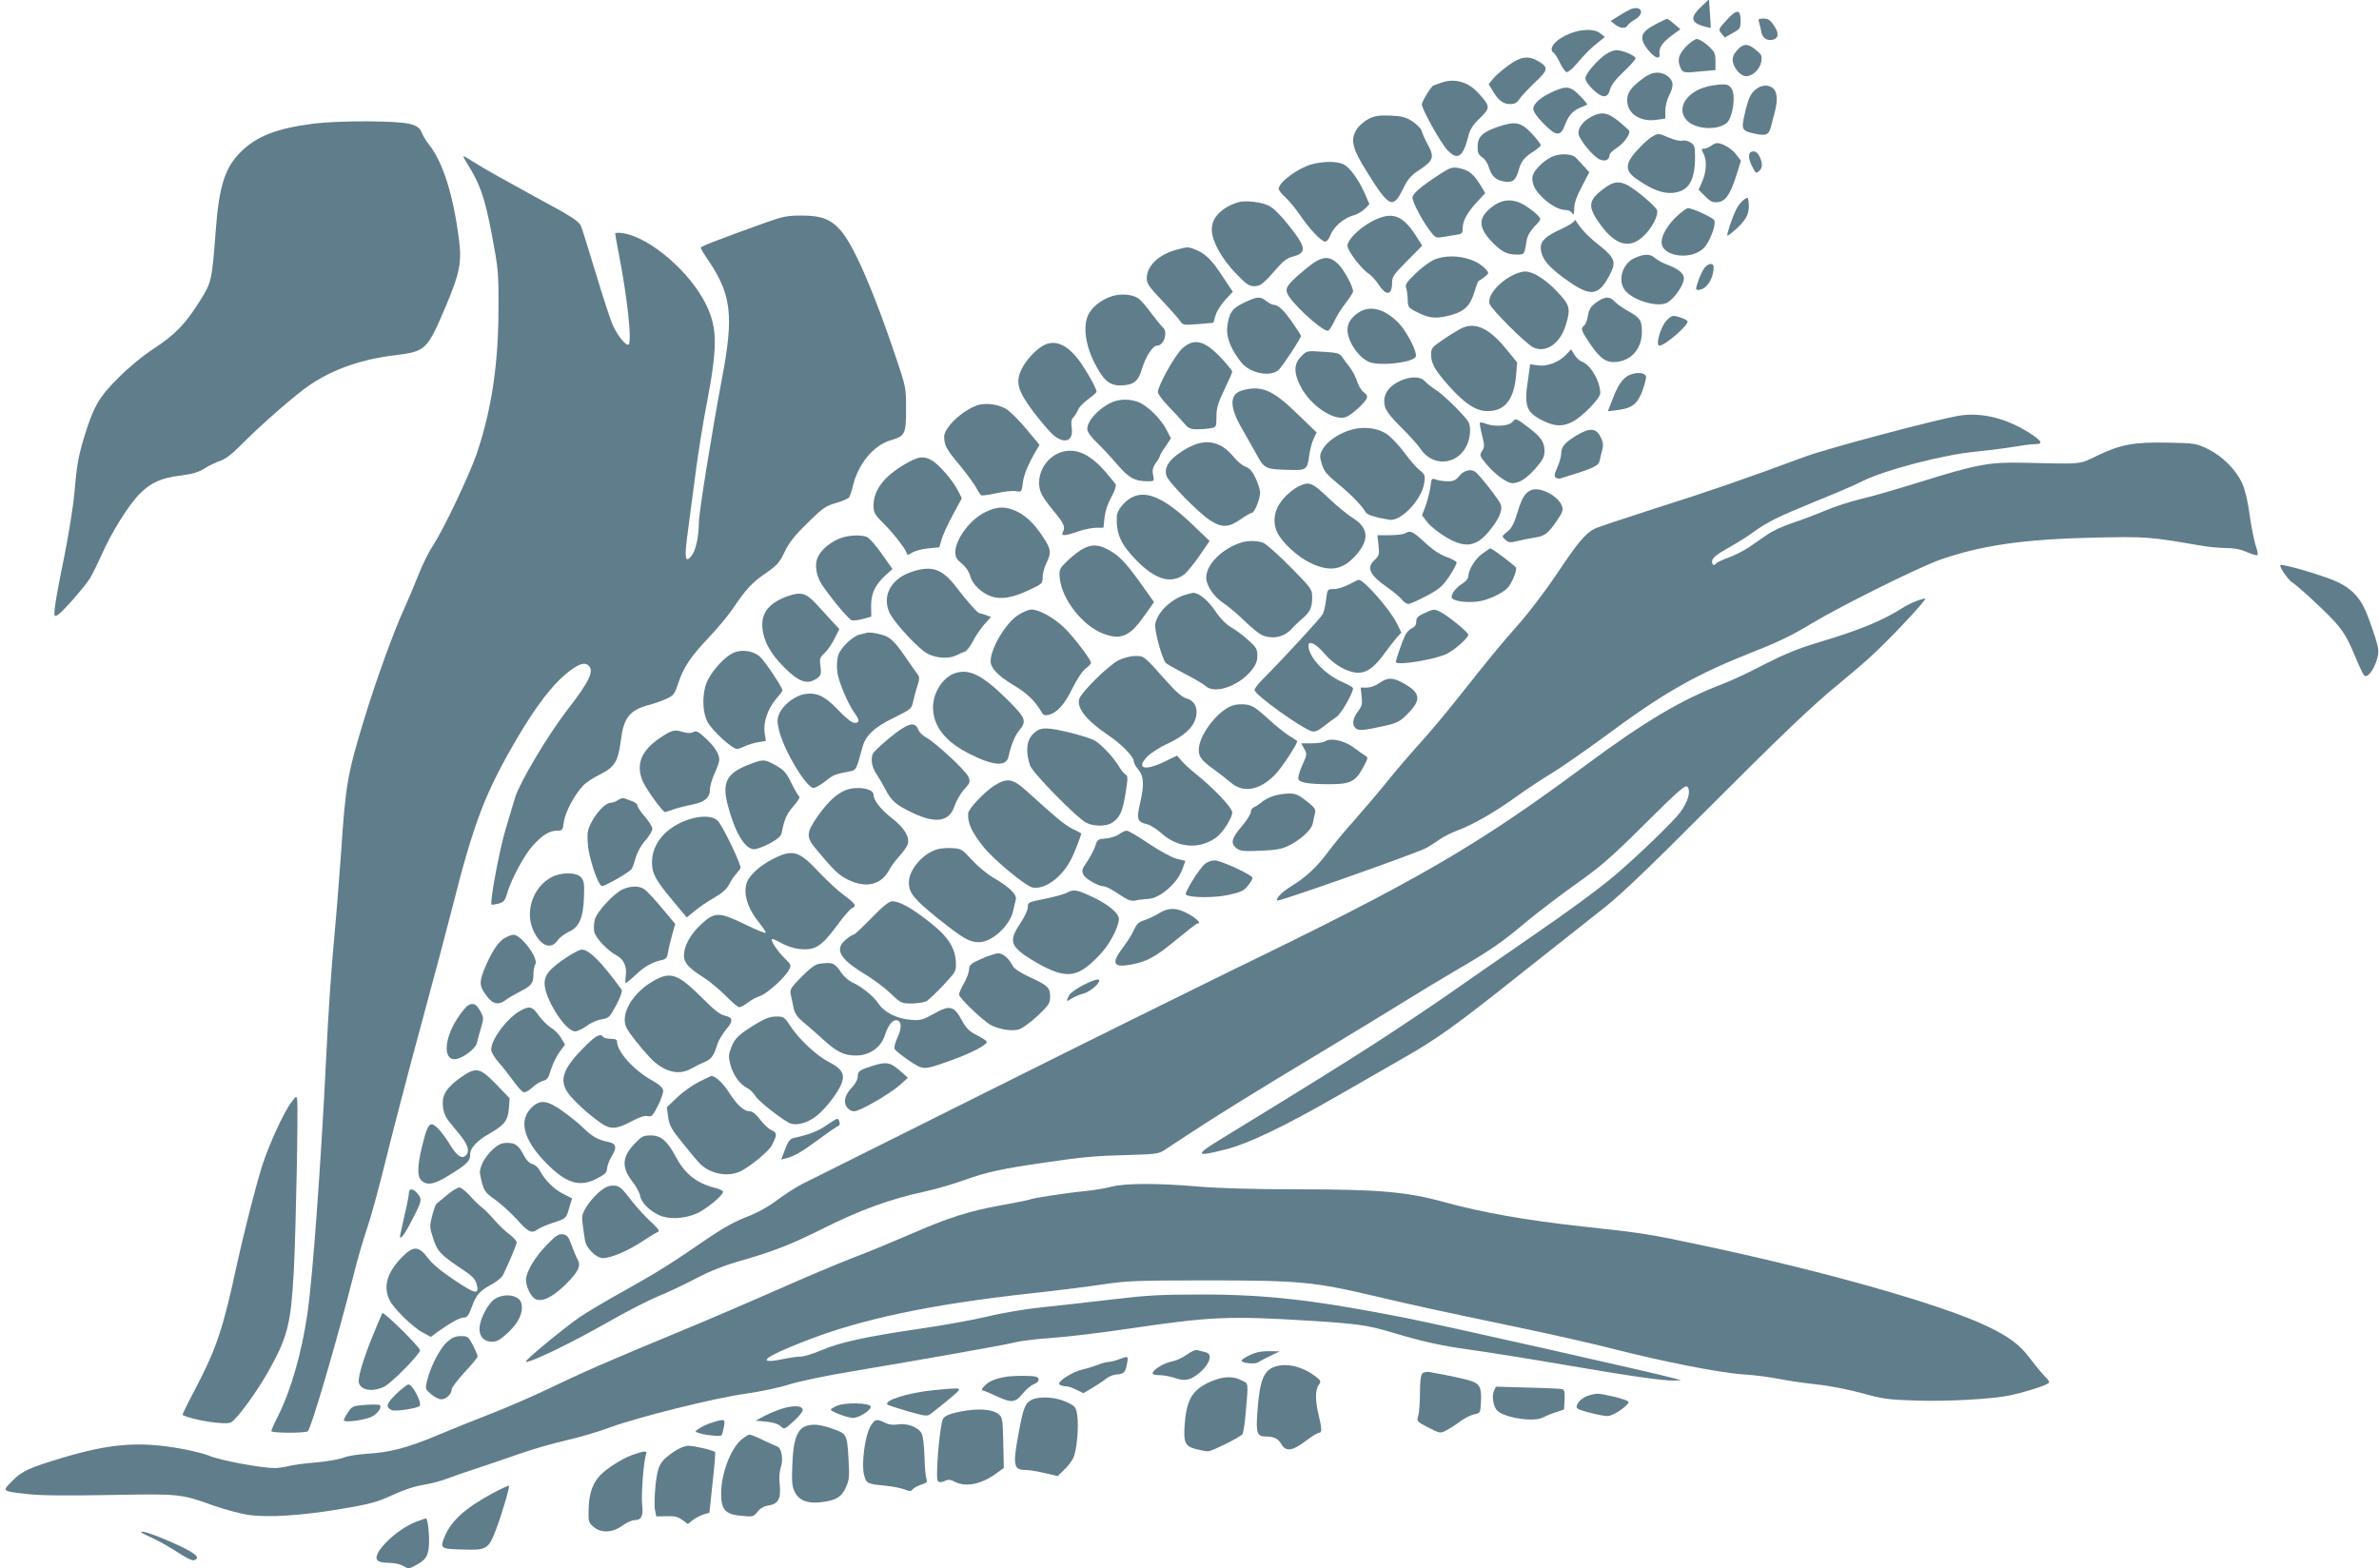 <?xml version="1.0" standalone="no"?>
<!DOCTYPE svg PUBLIC "-//W3C//DTD SVG 20010904//EN"
 "http://www.w3.org/TR/2001/REC-SVG-20010904/DTD/svg10.dtd">
<svg version="1.0" xmlns="http://www.w3.org/2000/svg"
 width="1280pt" height="844pt" viewBox="0 0 1280 844"
 preserveAspectRatio="xMidYMid meet">
<g transform="translate(0,844) scale(0.1,-0.1)"
fill="#607d8b" stroke="none">
<path d="M9152 8403 c-57 -54 -55 -82 6 -102 24 -7 44 -12 46 -10 1 2 -1 38
-4 79 l-5 74 -43 -41z"/>
<path d="M8773 8390 c-12 -5 -41 -21 -64 -36 l-43 -27 23 -18 c27 -22 57 -25
68 -6 4 8 23 22 41 33 54 31 33 78 -25 54z"/>
<path d="M9289 8331 c-44 -48 -44 -50 -27 -71 l18 -22 42 24 c41 22 43 26 43
68 0 62 -21 62 -76 1z"/>
<path d="M8907 8309 c-83 -43 -91 -75 -35 -143 31 -38 61 -48 57 -18 -5 33 13
61 62 98 l50 37 -33 28 c-18 15 -35 28 -38 28 -3 0 -31 -13 -63 -30z"/>
<path d="M9465 8318 c4 -13 9 -35 12 -51 6 -32 31 -48 61 -41 32 9 35 34 7 76
-20 30 -31 38 -56 38 -28 0 -31 -2 -24 -22z"/>
<path d="M8445 8259 c-78 -32 -119 -83 -84 -104 5 -4 20 -27 32 -53 12 -25 28
-47 35 -50 7 -2 30 15 50 39 53 62 82 91 122 122 l35 28 -24 19 c-31 26 -100
25 -166 -1z"/>
<path d="M9075 8193 c-42 -44 -52 -73 -35 -113 14 -33 16 -34 123 -23 l67 6 0
47 c0 43 -4 51 -40 84 -22 20 -49 36 -60 36 -10 0 -35 -17 -55 -37z"/>
<path d="M9345 8168 c-21 -25 -25 -38 -21 -62 8 -38 43 -76 71 -76 35 0 73 37
81 76 6 32 3 39 -27 64 -44 38 -71 37 -104 -2z"/>
<path d="M8645 8151 c-45 -27 -115 -108 -115 -132 0 -13 18 -39 41 -61 51 -48
79 -48 92 1 5 22 30 55 73 95 35 33 64 66 64 72 0 14 -70 44 -103 44 -12 0
-35 -8 -52 -19z"/>
<path d="M8113 8086 c-33 -24 -69 -56 -81 -71 l-22 -28 21 -36 c31 -51 56 -71
94 -71 25 0 37 7 50 27 10 15 48 55 83 89 72 67 75 81 20 114 -54 33 -97 26
-165 -24z"/>
<path d="M8844 8021 c-67 -49 -89 -78 -89 -121 0 -71 69 -117 156 -105 l49 7
0 42 c0 23 9 59 20 81 27 53 25 79 -6 104 -37 29 -83 27 -130 -8z"/>
<path d="M7755 7995 c-22 -8 -41 -15 -42 -15 -10 0 -63 -87 -63 -101 0 -26 99
-204 136 -245 56 -60 86 -41 115 76 8 33 24 58 61 94 57 55 57 63 -3 130 -56
65 -132 87 -204 61z"/>
<path d="M9213 7980 c-131 -20 -203 -121 -135 -190 47 -46 161 -53 212 -12 31
25 50 143 29 180 -16 30 -31 33 -106 22z"/>
<path d="M9448 7960 c-30 -23 -42 -51 -62 -139 -18 -77 -13 -86 54 -100 64
-14 78 -7 90 43 6 22 15 57 20 77 15 56 12 104 -8 122 -25 23 -64 21 -94 -3z"/>
<path d="M8360 7949 c-68 -30 -110 -66 -110 -94 0 -16 19 -44 55 -80 67 -69
92 -71 115 -8 19 51 42 77 83 94 18 7 34 14 36 16 3 2 -15 24 -39 48 -50 51
-70 54 -140 24z"/>
<path d="M8559 7810 c-44 -23 -73 -64 -65 -94 8 -33 76 -115 109 -132 30 -16
57 -6 57 22 0 8 18 25 40 39 41 26 78 81 63 95 -103 96 -135 107 -204 70z"/>
<path d="M7363 7800 c-23 -12 -52 -37 -64 -57 -35 -56 -24 -102 60 -235 115
-184 136 -194 189 -86 27 55 43 74 88 103 77 51 83 69 46 137 -16 30 -31 64
-34 76 -3 11 -25 33 -49 49 -36 23 -55 28 -118 31 -62 2 -84 -1 -118 -18z"/>
<path d="M1690 7775 c-199 -25 -308 -67 -394 -152 -86 -85 -118 -184 -136
-433 -20 -263 -22 -270 -85 -370 -79 -125 -130 -178 -246 -255 -60 -39 -139
-104 -193 -159 -102 -101 -133 -155 -180 -308 -35 -114 -43 -160 -56 -313 -6
-71 -31 -223 -54 -339 -24 -116 -47 -237 -50 -269 -6 -55 -5 -57 13 -47 24 12
143 148 175 198 12 20 41 78 63 127 52 119 146 269 205 328 61 61 115 85 220
98 62 8 95 17 128 38 25 16 63 34 85 41 26 9 62 35 105 79 109 111 306 283
382 333 127 84 275 135 457 157 162 20 170 28 270 264 74 175 86 234 71 354
-30 240 -86 419 -161 514 -16 20 -33 48 -39 63 -19 50 -63 60 -280 63 -117 1
-237 -4 -300 -12z"/>
<path d="M8055 7756 c-80 -28 -105 -53 -105 -107 0 -30 5 -42 25 -55 14 -9 30
-34 36 -55 15 -48 36 -68 83 -76 45 -7 62 7 77 61 13 48 30 70 82 102 20 14
37 28 37 33 0 5 -21 33 -47 61 -60 64 -91 70 -188 36z"/>
<path d="M8885 7702 c-17 -11 -52 -43 -78 -72 -63 -70 -65 -107 -6 -150 81
-58 144 -83 199 -78 86 9 120 64 120 196 0 52 -3 62 -24 75 -13 9 -33 13 -45
10 -12 -3 -43 4 -70 16 -60 25 -59 25 -96 3z"/>
<path d="M9206 7655 c-11 -8 -28 -15 -37 -15 -16 0 -16 -2 -2 -30 18 -37 14
-99 -11 -153 l-17 -38 35 -35 c28 -28 42 -35 67 -32 42 4 67 38 100 140 l26
83 -26 34 c-24 32 -74 61 -103 61 -7 0 -22 -7 -32 -15z"/>
<path d="M9423 7623 c-18 -6 -16 -38 3 -76 22 -42 21 -42 39 -27 18 15 19 40
4 74 -13 27 -27 36 -46 29z"/>
<path d="M8345 7594 c-41 -21 -85 -64 -96 -93 -14 -35 5 -81 49 -123 44 -42
91 -68 126 -68 14 0 30 -8 35 -17 8 -14 10 -9 11 24 0 29 12 65 41 119 l40 77
-28 31 c-15 17 -36 39 -46 49 -24 22 -91 22 -132 1z"/>
<path d="M2515 7558 c70 -113 93 -181 131 -379 35 -185 37 -204 36 -399 0
-301 -38 -550 -118 -784 -41 -118 -177 -404 -235 -493 -23 -34 -58 -106 -79
-160 -21 -54 -54 -132 -73 -173 -58 -127 -152 -385 -216 -595 -92 -300 -102
-360 -126 -725 -9 -124 -24 -319 -35 -435 -18 -197 -32 -397 -45 -665 -28
-572 -73 -1189 -101 -1380 -31 -210 -88 -410 -158 -550 -20 -39 -36 -75 -36
-81 0 -11 179 -12 196 -1 17 10 161 502 248 847 19 77 51 187 71 245 20 58 65
222 100 365 35 143 122 477 194 742 72 264 144 537 161 605 121 480 181 635
361 940 94 158 178 268 251 329 65 54 100 68 123 49 34 -28 8 -85 -111 -238
-105 -136 -257 -391 -282 -472 -6 -19 -29 -96 -51 -170 -34 -113 -87 -397 -76
-408 1 -2 18 1 36 5 29 8 36 16 47 54 22 76 92 207 139 259 52 57 89 80 131
80 28 0 30 3 36 48 7 51 57 146 104 195 15 16 56 43 91 60 78 39 97 70 111
180 15 124 47 165 149 193 31 8 75 23 97 34 38 17 44 25 63 83 29 87 66 142
165 247 46 48 103 117 127 152 71 106 107 145 180 194 60 42 73 56 100 113 24
50 53 88 124 157 82 81 99 92 152 107 34 10 65 23 71 30 5 6 15 35 21 62 28
119 112 220 204 246 76 22 82 33 82 167 0 116 0 118 -59 292 -116 344 -221
586 -291 668 -54 62 -104 82 -211 82 -76 0 -103 -5 -184 -34 -265 -95 -360
-132 -360 -139 0 -4 18 -35 41 -68 124 -183 138 -297 74 -633 -56 -298 -125
-728 -125 -780 0 -73 -17 -151 -40 -178 -34 -42 -39 -11 -19 132 10 74 29 221
43 326 14 105 39 262 56 348 61 317 61 417 1 543 -85 177 -301 364 -448 388
-24 4 -43 3 -43 -2 0 -4 9 -55 20 -112 46 -234 71 -473 52 -485 -14 -9 -61 49
-87 109 -12 28 -52 151 -89 273 -37 123 -73 238 -80 255 -12 28 -48 51 -260
165 -135 74 -273 151 -306 173 -33 21 -63 39 -66 39 -3 0 6 -19 21 -42z"/>
<path d="M7058 7556 c-74 -20 -178 -97 -178 -132 0 -8 16 -28 36 -46 20 -18
54 -60 77 -93 50 -75 116 -145 137 -145 9 0 21 15 28 34 16 44 71 92 121 106
21 5 50 22 64 36 l25 25 -24 56 c-35 78 -80 140 -114 158 -35 18 -107 18 -172
1z"/>
<path d="M7740 7498 c-98 -64 -140 -101 -140 -121 0 -24 45 -112 88 -171 35
-47 36 -48 76 -41 23 4 56 9 74 12 28 4 32 9 32 35 0 40 24 84 77 141 l44 48
-22 37 c-35 58 -60 81 -98 92 -55 15 -62 13 -131 -32z"/>
<path d="M8625 7422 c-82 -62 -84 -96 -11 -195 78 -106 153 -127 225 -61 46
40 85 115 77 142 -7 21 -109 108 -158 135 -49 25 -78 21 -133 -21z"/>
<path d="M9382 7365 c-12 -9 -29 -30 -38 -47 -22 -42 -55 -140 -50 -146 3 -2
27 17 55 43 51 48 66 83 59 139 -3 26 -4 26 -26 11z"/>
<path d="M6660 7351 c-89 -29 -140 -82 -140 -145 0 -63 51 -155 129 -237 56
-58 71 -69 100 -69 34 0 48 12 131 107 24 28 48 45 78 53 75 20 70 50 -27 171
-42 53 -83 93 -106 103 -42 20 -129 29 -165 17z"/>
<path d="M8028 7327 c-74 -57 -76 -107 -6 -183 52 -56 85 -74 137 -74 44 0 42
-3 56 80 3 21 20 49 42 72 36 37 36 38 18 58 -10 11 -39 34 -63 50 -65 43
-125 42 -184 -3z"/>
<path d="M9024 7278 c-50 -46 -84 -103 -84 -141 0 -78 159 -100 227 -32 31 31
67 124 57 149 -5 14 -118 66 -142 66 -7 0 -33 -19 -58 -42z"/>
<path d="M7390 7253 c-71 -35 -140 -102 -140 -135 0 -28 74 -125 116 -152 13
-9 36 -34 50 -55 43 -66 74 -62 74 9 0 30 11 46 81 116 l81 82 -34 54 c-72
111 -127 131 -228 81z"/>
<path d="M8471 7252 c-1 -7 -31 -26 -68 -43 -84 -38 -113 -64 -113 -101 0 -59
44 -111 164 -192 110 -74 152 -64 210 51 32 63 23 86 -52 147 -65 51 -102 89
-129 132 -7 11 -12 14 -12 6z"/>
<path d="M6330 7096 c-97 -26 -160 -87 -160 -154 0 -28 13 -47 83 -120 45 -48
89 -97 97 -110 14 -21 19 -22 96 -16 l82 7 12 39 c6 22 30 60 52 84 l41 44
-52 78 c-60 92 -93 125 -143 146 -43 19 -48 19 -108 2z"/>
<path d="M8794 7051 c-59 -27 -88 -105 -59 -161 32 -62 187 -111 240 -76 38
25 85 95 85 127 0 29 -30 53 -100 79 -19 7 -44 22 -56 32 -26 23 -58 23 -110
-1z"/>
<path d="M7713 7041 c-23 -11 -68 -44 -99 -75 -44 -42 -55 -59 -49 -73 4 -10
8 -38 9 -63 1 -44 2 -46 55 -72 63 -32 101 -35 183 -12 70 20 100 51 123 129
8 30 19 55 23 55 4 1 18 10 31 21 23 19 23 20 5 40 -59 66 -194 89 -281 50z"/>
<path d="M7029 6996 c-95 -79 -113 -101 -105 -129 11 -46 184 -207 221 -207 6
0 20 22 33 49 12 28 40 72 62 100 22 28 40 56 40 63 0 27 -48 115 -79 146 -51
50 -91 45 -172 -22z"/>
<path d="M9172 7000 c-9 -11 -25 -43 -34 -70 -16 -47 -16 -50 0 -50 42 0 82
59 82 123 0 23 -26 22 -48 -3z"/>
<path d="M8152 6965 c-82 -36 -150 -114 -138 -159 7 -28 196 -216 235 -235 68
-33 146 20 176 121 27 90 22 106 -49 181 -62 65 -129 107 -171 106 -11 0 -35
-6 -53 -14z"/>
<path d="M5982 6846 c-59 -19 -111 -62 -129 -105 -25 -59 -13 -154 31 -244 51
-103 84 -132 146 -131 69 1 95 22 115 91 18 62 57 123 80 123 38 0 61 74 31
99 -8 7 -36 41 -62 76 -26 36 -57 71 -70 80 -34 22 -93 26 -142 11z"/>
<path d="M6695 6812 c-67 -32 -83 -55 -92 -134 -6 -54 22 -123 77 -190 48 -58
159 -79 201 -37 22 22 119 169 119 181 0 4 -21 36 -46 72 -46 67 -77 96 -102
96 -8 0 -25 9 -39 20 -34 26 -47 25 -118 -8z"/>
<path d="M8588 6812 c-29 -21 -38 -36 -44 -69 -3 -23 -12 -48 -20 -54 -21 -17
-18 -26 33 -102 55 -80 89 -102 146 -94 80 11 132 76 131 164 -1 62 -9 72 -77
111 -29 16 -61 39 -71 51 -25 28 -53 26 -98 -7z"/>
<path d="M7314 6761 c-41 -25 -64 -59 -64 -94 0 -61 52 -142 112 -173 52 -27
250 -5 256 29 6 28 -52 138 -94 180 -73 74 -149 95 -210 58z"/>
<path d="M8966 6715 c-32 -35 -60 -135 -38 -135 29 0 152 105 152 130 0 9 -54
30 -77 30 -8 0 -24 -11 -37 -25z"/>
<path d="M7855 6669 c-22 -12 -66 -39 -97 -61 -53 -36 -58 -42 -58 -76 0 -50
22 -87 103 -177 81 -89 140 -127 199 -127 93 -2 144 61 155 191 l6 70 -55 68
c-98 121 -175 155 -253 112z"/>
<path d="M5624 6586 c-42 -18 -99 -77 -125 -128 -37 -72 -25 -119 59 -231 39
-52 88 -109 107 -126 62 -54 113 -35 101 38 -4 28 -2 44 9 55 8 8 19 26 25 40
5 14 30 40 55 58 25 18 45 36 45 40 0 15 -41 91 -81 150 -66 96 -132 131 -195
104z"/>
<path d="M6361 6565 c-39 -36 -131 -200 -131 -235 0 -10 26 -45 58 -78 31 -32
69 -73 83 -90 23 -27 33 -32 72 -32 24 0 58 3 73 6 28 5 29 8 29 63 0 46 8 73
43 145 23 48 42 92 42 96 0 5 -26 37 -57 71 -91 97 -147 112 -212 54z"/>
<path d="M8425 6530 c-38 -40 -104 -64 -153 -56 l-39 6 -11 -78 c-23 -148 -11
-181 80 -226 62 -31 105 -33 158 -6 53 27 150 126 150 154 0 65 -54 156 -101
171 -11 4 -28 20 -38 36 l-18 29 -28 -30z"/>
<path d="M7001 6522 c-40 -39 -41 -87 -4 -160 51 -102 177 -188 243 -167 26 8
97 70 111 97 8 15 5 23 -14 38 -13 10 -29 36 -35 58 -7 22 -24 55 -39 75 -16
20 -35 46 -43 58 -13 18 -29 22 -102 26 -86 6 -87 6 -117 -25z"/>
<path d="M8784 6428 c-44 -11 -74 -48 -105 -129 l-28 -72 50 6 c81 10 110 33
137 107 12 35 21 69 18 75 -6 17 -36 23 -72 13z"/>
<path d="M7535 6391 c-70 -32 -99 -81 -83 -141 7 -23 35 -59 87 -110 42 -41
88 -92 102 -113 64 -99 195 -93 249 12 21 42 26 101 11 130 -17 31 -135 148
-176 173 -22 14 -49 35 -59 47 -24 26 -76 27 -131 2z"/>
<path d="M6683 6339 c-70 -20 -69 -90 3 -212 26 -45 58 -102 72 -127 42 -80
50 -85 161 -88 113 -4 114 -4 126 83 4 28 14 65 23 84 l16 34 -106 102 c-131
128 -193 153 -295 124z"/>
<path d="M5982 6275 c-68 -30 -132 -99 -132 -143 0 -15 17 -40 48 -70 27 -26
77 -79 111 -119 64 -75 96 -93 169 -93 32 0 33 1 26 35 -5 26 -1 41 15 64 12
16 21 32 21 36 0 4 13 27 30 51 l30 45 -24 47 c-30 58 -99 126 -148 147 -46
19 -103 19 -146 0z"/>
<path d="M5255 6258 c-82 -30 -175 -120 -175 -168 0 -46 13 -70 85 -155 36
-44 75 -97 86 -117 10 -20 23 -39 28 -43 6 -3 42 2 82 11 39 9 86 14 104 11
32 -5 32 -5 38 44 6 45 27 97 72 175 l18 30 -68 82 c-37 45 -85 93 -105 107
-43 30 -119 40 -165 23z"/>
<path d="M10540 6203 c-129 -22 -700 -174 -824 -219 -349 -129 -527 -190 -811
-280 -165 -53 -312 -102 -327 -110 -48 -25 -91 -76 -200 -240 -58 -87 -152
-211 -208 -274 -100 -113 -145 -168 -345 -420 -55 -69 -140 -170 -190 -225
-50 -55 -129 -147 -175 -205 -47 -58 -125 -149 -173 -204 -49 -54 -112 -130
-141 -170 -61 -82 -120 -137 -197 -184 -51 -31 -87 -68 -76 -78 7 -7 742 252
799 282 17 9 49 29 71 45 21 15 65 38 96 49 86 32 206 101 318 182 55 40 143
98 195 129 51 32 173 116 271 188 337 250 497 340 831 472 109 42 201 87 290
142 161 97 580 305 697 346 223 77 446 109 824 118 280 6 299 5 570 -42 44 -8
108 -14 141 -14 42 0 78 -6 113 -22 28 -12 54 -19 57 -16 4 3 -1 27 -10 53 -8
26 -23 99 -32 163 -9 71 -25 136 -39 168 -34 75 -106 147 -184 186 -64 31 -69
32 -216 35 -183 4 -257 -10 -381 -70 -99 -48 -73 -46 -404 -38 -176 4 -250
-10 -550 -104 -113 -35 -253 -76 -313 -90 -59 -14 -149 -43 -200 -65 -50 -21
-129 -51 -175 -66 -46 -15 -105 -42 -132 -61 -28 -19 -73 -50 -100 -69 -28
-19 -78 -44 -111 -56 -33 -12 -62 -26 -65 -30 -10 -18 -25 -8 -22 13 2 16 25
35 84 68 45 25 103 61 130 81 84 61 133 85 335 168 109 44 224 93 256 110 123
62 441 145 617 161 61 6 149 17 196 25 47 8 100 15 118 15 43 0 40 13 -10 48
-129 88 -273 126 -398 105z"/>
<path d="M8137 6169 c-19 -22 -96 -27 -143 -9 -15 6 -29 8 -31 6 -3 -3 2 -33
11 -67 14 -56 14 -65 0 -86 -14 -22 -13 -26 18 -64 44 -56 115 -109 145 -109
38 0 77 25 127 82 37 43 46 60 46 91 0 48 -19 76 -83 124 -72 55 -72 54 -90
32z"/>
<path d="M7253 6122 c-64 -23 -118 -63 -139 -104 -14 -26 -14 -36 -2 -75 11
-38 26 -56 83 -103 71 -58 134 -122 152 -155 9 -16 46 -28 129 -42 62 -10 174
109 187 198 6 41 4 46 -25 69 -17 13 -55 57 -84 97 -30 40 -73 85 -95 99 -56
35 -135 41 -206 16z"/>
<path d="M8481 6096 c-63 -39 -81 -60 -81 -97 0 -14 -9 -48 -21 -74 -16 -37
-18 -49 -8 -55 7 -5 17 -7 23 -5 169 51 206 67 212 93 3 15 10 43 15 62 7 27
4 42 -10 70 -24 48 -59 49 -130 6z"/>
<path d="M6391 6030 c-91 -50 -129 -98 -116 -148 8 -33 173 -202 236 -242 62
-41 101 -39 163 5 27 19 55 35 61 35 15 0 45 75 45 110 0 14 -11 48 -24 76
-17 37 -32 54 -53 62 -17 5 -47 30 -67 55 -69 84 -150 99 -245 47z"/>
<path d="M5721 6010 c-101 -24 -160 -145 -115 -233 10 -18 36 -54 59 -82 58
-69 68 -90 55 -115 -14 -26 6 -26 80 0 30 11 73 19 96 20 l41 0 6 56 c4 35 17
75 37 110 17 30 27 60 23 67 -4 7 -30 38 -57 70 -79 90 -151 125 -225 107z"/>
<path d="M4870 5943 c-115 -68 -170 -140 -170 -224 0 -38 6 -48 56 -98 57 -57
124 -145 124 -163 0 -6 12 -2 27 8 15 9 54 20 87 23 l60 6 12 42 c7 24 34 83
61 133 l48 89 -24 47 c-31 57 -104 140 -142 159 -43 23 -69 18 -139 -22z"/>
<path d="M7852 5879 c-19 -23 -31 -29 -62 -29 -21 0 -50 4 -63 9 -24 9 -25 8
-31 -41 -4 -28 -16 -73 -26 -101 l-19 -50 30 -39 c17 -21 61 -56 98 -78 106
-63 167 -53 239 39 47 59 66 103 58 133 -5 22 -117 165 -140 180 -24 16 -61 6
-84 -23z"/>
<path d="M7000 5829 c-41 -17 -89 -59 -117 -102 -31 -50 -34 -106 -9 -156 29
-55 111 -130 178 -161 105 -50 174 -37 245 44 73 83 66 148 -22 201 -27 17
-86 65 -130 108 -82 77 -98 85 -145 66z"/>
<path d="M8240 5803 c-34 -13 -51 -40 -75 -119 -19 -63 -32 -88 -56 -106 -30
-24 -30 -24 -10 -42 18 -16 26 -17 63 -8 24 6 63 14 88 18 60 8 78 21 124 88
33 48 38 61 30 83 -19 53 -116 105 -164 86z"/>
<path d="M6095 5766 c-41 -18 -85 -71 -86 -104 -4 -97 21 -152 110 -242 100
-101 185 -124 255 -69 14 11 50 56 80 99 l54 79 -97 93 c-142 135 -239 180
-316 144z"/>
<path d="M5305 5686 c-83 -38 -165 -147 -165 -218 0 -26 8 -39 35 -61 21 -17
38 -42 45 -66 12 -46 62 -93 115 -111 52 -17 112 -7 200 34 73 34 75 36 75 71
0 20 9 53 20 75 26 52 25 72 -7 123 -49 79 -95 126 -146 152 -63 31 -107 32
-172 1z"/>
<path d="M7560 5570 c-8 -5 -45 -10 -82 -10 l-67 0 6 -54 c5 -50 3 -57 -21
-79 -46 -43 -28 -81 74 -152 30 -21 63 -49 73 -62 10 -13 26 -23 35 -23 9 0
53 20 97 43 69 37 86 51 123 106 23 35 41 69 39 75 -2 6 -28 20 -57 30 -35 13
-75 40 -115 78 -63 59 -78 65 -105 48z"/>
<path d="M4545 5551 c-71 -18 -138 -74 -151 -127 -10 -39 3 -93 30 -133 61
-88 144 -186 160 -189 10 -2 38 1 61 8 l43 12 -1 57 c0 67 20 111 75 163 l40
36 -58 82 c-31 45 -68 86 -81 91 -28 10 -74 10 -118 0z"/>
<path d="M6680 5521 c-103 -32 -190 -118 -190 -188 0 -45 41 -105 95 -140 27
-18 78 -62 114 -97 37 -36 79 -70 94 -75 60 -23 121 -8 162 41 12 12 35 35 52
49 41 35 53 59 53 113 0 45 -2 48 -117 165 -65 66 -131 124 -146 130 -32 12
-80 13 -117 2z"/>
<path d="M5835 5491 c-22 -10 -62 -40 -89 -66 -47 -46 -48 -49 -44 -96 11
-114 123 -257 234 -299 98 -36 144 -15 228 106 l45 64 -66 93 c-81 114 -117
152 -168 182 -59 34 -93 38 -140 16z"/>
<path d="M7975 5460 c-38 -27 -74 -86 -75 -122 0 -10 -12 -25 -27 -35 -36 -22
-62 -54 -63 -75 0 -21 69 -33 140 -25 53 6 135 44 162 74 23 25 50 92 45 108
-5 11 -131 106 -139 104 -2 0 -21 -13 -43 -29z"/>
<path d="M12289 5356 c17 -24 36 -46 41 -48 6 -2 43 -33 82 -68 186 -172 201
-192 264 -342 18 -45 38 -86 44 -92 16 -16 47 21 66 76 18 57 17 65 -38 220
-38 109 -82 163 -171 206 -56 28 -269 92 -305 92 -8 0 -1 -17 17 -44z"/>
<path d="M4912 5365 c-114 -35 -167 -126 -128 -218 22 -53 161 -203 209 -226
50 -24 113 -27 154 -7 15 8 36 17 45 20 9 3 29 28 43 56 14 28 42 68 61 90
l36 40 -27 10 c-14 5 -30 10 -34 10 -11 0 -61 57 -124 138 -76 100 -130 120
-235 87z"/>
<path d="M7258 5295 c-26 -14 -63 -25 -81 -25 -35 0 -35 0 -42 -57 -4 -32 -12
-67 -18 -78 -11 -21 -223 -250 -314 -341 -29 -28 -53 -58 -53 -67 0 -25 249
-204 308 -222 17 -5 33 2 65 27 23 19 54 41 69 51 23 14 88 128 88 153 0 5
-26 20 -58 34 -93 40 -182 135 -182 195 0 31 38 13 84 -40 55 -64 127 -105
185 -105 47 0 90 32 147 113 21 29 48 63 61 78 l23 25 -25 51 c-38 75 -176
233 -205 233 -3 0 -26 -11 -52 -25z"/>
<path d="M4230 5229 c-96 -37 -135 -90 -128 -169 7 -71 44 -138 118 -212 72
-72 117 -91 161 -67 35 18 40 29 33 76 -5 37 -3 45 22 68 16 15 40 50 54 78
l26 52 -42 45 c-23 25 -61 66 -85 93 -54 58 -84 64 -159 36z"/>
<path d="M6367 5236 c-73 -27 -138 -91 -151 -152 -7 -30 34 -184 56 -211 5 -6
51 -32 101 -58 51 -26 102 -56 114 -67 49 -45 178 0 247 85 23 29 31 49 31 79
0 34 -6 45 -46 81 -24 23 -66 54 -91 69 -30 17 -61 48 -88 88 -40 60 -90 100
-120 100 -8 -1 -32 -7 -53 -14z"/>
<path d="M10309 5205 c-20 -7 -54 -24 -75 -38 -108 -68 -230 -118 -444 -182
-117 -35 -189 -65 -295 -119 -77 -41 -178 -88 -225 -106 -222 -84 -421 -202
-740 -439 -588 -436 -900 -617 -1905 -1104 -209 -102 -801 -395 -1315 -652
-514 -257 -962 -481 -995 -497 -33 -17 -94 -56 -135 -87 -50 -37 -106 -68
-164 -90 -60 -23 -127 -60 -205 -113 -208 -143 -274 -184 -451 -283 -96 -53
-205 -118 -243 -144 -91 -64 -298 -235 -288 -239 22 -7 242 99 461 224 91 52
204 109 250 128 47 19 137 61 200 94 83 44 155 72 260 102 164 47 262 86 422
166 210 105 367 162 562 204 55 12 147 39 205 60 121 43 197 60 431 94 206 30
267 36 458 41 126 3 157 7 181 22 16 10 75 49 132 87 155 102 358 228 709 439
173 104 378 229 455 277 77 48 208 127 290 175 180 105 236 144 380 265 61 50
178 139 260 197 126 89 185 140 366 320 181 180 218 212 228 199 20 -23 3 -82
-40 -139 -38 -50 -219 -225 -345 -333 -85 -73 -256 -199 -504 -369 -118 -81
-289 -200 -379 -263 -91 -64 -269 -183 -395 -265 -205 -132 -345 -219 -841
-523 -150 -91 -146 -102 20 -59 123 31 318 125 605 290 113 65 268 154 345
198 188 107 286 177 650 467 171 135 366 290 435 344 88 69 246 220 530 505
429 430 598 591 741 707 48 40 121 101 161 138 102 92 312 316 296 315 -7 0
-29 -6 -49 -14z"/>
<path d="M5479 5131 c-67 -42 -149 -180 -149 -249 0 -37 39 -78 120 -127 76
-45 118 -85 156 -150 7 -13 17 -16 36 -12 46 12 85 55 128 143 25 49 54 94 71
106 16 12 29 26 29 31 0 17 -90 136 -141 186 -55 55 -138 101 -179 101 -14 0
-46 -13 -71 -29z"/>
<path d="M7663 5140 c-34 -15 -43 -24 -43 -45 0 -17 -8 -29 -24 -36 -13 -6
-29 -23 -36 -38 -16 -34 -50 -132 -50 -143 0 -22 210 12 275 44 43 22 115 85
115 103 0 12 -105 98 -146 120 -37 19 -40 19 -91 -5z"/>
<path d="M4665 5035 c-5 -2 -22 -6 -38 -9 -39 -9 -104 -71 -117 -112 -7 -22
-9 -57 -5 -89 6 -52 56 -171 95 -225 26 -36 25 -50 -2 -50 -14 0 -45 24 -88
69 -71 76 -119 98 -185 85 -48 -9 -108 -55 -129 -98 -15 -32 -16 -45 -6 -89
22 -106 148 -317 187 -317 10 0 38 16 62 35 44 35 51 38 126 53 43 8 40 3 75
130 17 64 63 108 170 160 91 45 95 48 103 87 5 22 15 60 23 84 12 36 12 48 2
61 -7 10 -33 46 -57 81 -55 81 -80 108 -111 124 -27 13 -89 25 -105 20z"/>
<path d="M3944 4926 c-42 -19 -106 -87 -135 -144 -32 -63 -33 -168 -2 -227 23
-45 132 -145 158 -145 9 0 29 7 44 15 16 8 48 17 70 21 l42 7 -7 43 c-8 56 16
129 61 182 19 22 35 43 35 47 0 15 -91 152 -119 179 -35 34 -100 44 -147 22z"/>
<path d="M6020 4888 c-56 -28 -204 -174 -214 -211 -12 -50 41 -115 159 -195
68 -45 135 -114 135 -138 0 -9 11 -29 25 -46 30 -36 32 -82 8 -185 -19 -81
-13 -97 38 -108 17 -4 53 -26 79 -50 88 -78 201 -87 292 -23 35 24 88 106 88
136 0 25 -100 131 -198 209 -26 21 -59 51 -73 67 l-26 30 -66 -32 c-107 -52
-156 -39 -96 25 19 20 70 53 115 73 91 43 139 90 150 147 9 48 -11 84 -53 95
-21 6 -54 33 -100 85 -130 146 -127 143 -174 143 -25 0 -64 -10 -89 -22z"/>
<path d="M5143 4819 c-68 -20 -123 -104 -123 -186 1 -102 66 -185 199 -251
127 -64 195 -68 207 -14 14 63 35 115 59 143 41 50 34 66 -72 171 -127 124
-196 159 -270 137z"/>
<path d="M7421 4764 c-19 -14 -48 -24 -67 -24 l-33 0 5 -47 c5 -41 2 -53 -20
-82 -29 -39 -33 -73 -11 -91 16 -13 42 -11 155 14 63 14 82 23 117 58 81 79
79 117 -10 168 -62 36 -91 36 -136 4z"/>
<path d="M6592 4623 c-74 -51 -142 -154 -142 -218 0 -39 15 -58 90 -112 25
-18 62 -47 83 -65 67 -57 155 -41 238 44 38 39 126 175 118 181 -2 2 -22 15
-45 29 -23 15 -68 51 -100 80 -85 78 -102 88 -155 88 -34 0 -57 -7 -87 -27z"/>
<path d="M4787 4470 c-46 -38 -87 -77 -91 -86 -12 -32 -5 -72 19 -108 14 -21
36 -59 49 -84 32 -62 57 -84 146 -126 125 -60 198 -48 226 37 9 27 32 67 51
88 33 37 35 41 23 70 -14 32 -176 183 -228 211 -18 9 -37 29 -42 43 -17 45
-57 34 -153 -45z"/>
<path d="M5559 4491 c-36 -36 -42 -93 -17 -170 12 -38 250 -281 302 -308 40
-21 108 -21 140 0 42 28 56 60 72 158 13 82 13 94 0 101 -8 4 -25 25 -37 46
-30 49 -97 120 -131 138 -43 22 -208 64 -256 64 -35 0 -49 -6 -73 -29z"/>
<path d="M3551 4469 c-103 -69 -132 -146 -91 -237 20 -43 106 -162 118 -162 3
0 24 7 47 15 22 8 66 19 98 25 69 14 97 37 97 83 0 17 11 56 25 85 14 30 25
63 25 73 0 32 -25 72 -74 117 -38 35 -50 41 -65 33 -12 -7 -30 -7 -52 -1 -52
15 -62 13 -128 -31z"/>
<path d="M7130 4451 c-8 -6 -41 -11 -72 -11 l-57 0 16 -29 c16 -27 16 -31 -10
-89 -15 -33 -25 -67 -21 -75 7 -19 57 -27 169 -27 110 0 138 14 179 90 28 51
28 54 11 64 -10 6 -39 26 -64 45 -48 36 -122 52 -151 32z"/>
<path d="M4023 4323 c-112 -44 -138 -94 -109 -209 38 -150 93 -244 144 -244
13 0 51 14 83 31 44 24 61 39 65 58 14 73 27 102 64 144 25 28 36 48 30 52 -6
4 -24 34 -40 67 -31 64 -43 77 -102 108 -46 25 -58 24 -135 -7z"/>
<path d="M5349 4212 c-54 -35 -139 -125 -140 -149 -3 -52 18 -99 83 -181 54
-68 227 -211 264 -218 66 -12 158 55 207 152 19 36 58 137 54 140 -1 1 -22 12
-47 24 -42 21 -91 62 -246 203 -75 68 -105 73 -175 29z"/>
<path d="M4545 4186 c-48 -21 -93 -64 -146 -139 -62 -89 -63 -112 -6 -179 93
-112 121 -139 172 -163 99 -47 178 -26 221 57 9 17 33 49 54 72 20 22 40 51
44 63 12 38 -19 89 -84 139 -61 48 -100 97 -100 128 0 34 -97 48 -155 22z"/>
<path d="M6847 4155 c-22 -7 -49 -22 -60 -33 -12 -10 -30 -22 -39 -25 -10 -4
-18 -15 -18 -26 0 -11 -20 -43 -45 -73 -58 -68 -66 -95 -34 -121 21 -17 36
-19 130 -15 81 3 115 9 150 26 66 32 125 86 132 120 3 17 9 41 12 55 6 22 -1
31 -45 66 -44 35 -59 41 -98 41 -26 -1 -64 -7 -85 -15z"/>
<path d="M3326 4135 c-11 -8 -29 -15 -41 -15 -27 0 -76 -52 -105 -109 -19 -38
-22 -56 -17 -115 5 -73 54 -217 75 -224 12 -4 145 72 160 91 5 7 15 34 22 61
8 28 29 67 52 93 21 24 38 53 38 63 0 10 -18 40 -40 65 -22 25 -40 52 -40 60
0 7 -12 18 -27 23 -16 5 -35 13 -43 16 -8 3 -24 -1 -34 -9z"/>
<path d="M3708 4031 c-123 -40 -199 -128 -200 -230 0 -62 18 -95 111 -207 l76
-91 44 36 c24 20 71 52 105 71 40 23 67 47 78 69 9 18 25 43 36 55 10 11 22
27 26 33 8 15 -97 233 -124 258 -27 25 -87 27 -152 6z"/>
<path d="M6020 3950 c-14 -10 -46 -20 -70 -22 -42 -3 -46 -5 -57 -41 -7 -21
-27 -59 -44 -84 -27 -39 -30 -48 -20 -69 11 -24 80 -63 112 -64 9 0 44 -18 78
-41 52 -35 67 -40 94 -34 18 4 48 7 67 8 59 3 152 82 179 153 l19 51 -47 12
c-27 7 -90 41 -150 81 -56 39 -110 70 -119 70 -9 0 -28 -9 -42 -20z"/>
<path d="M5040 3869 c-77 -24 -150 -110 -150 -178 0 -56 28 -90 156 -193 138
-110 169 -128 222 -128 69 0 166 89 183 168 4 20 11 47 14 59 9 28 -31 68
-119 119 -34 19 -86 63 -116 96 -52 57 -58 61 -105 64 -28 2 -66 -1 -85 -7z"/>
<path d="M4161 3819 c-68 -34 -127 -86 -142 -126 -22 -60 2 -140 66 -219 19
-23 35 -47 35 -53 0 -6 -51 15 -114 46 -139 67 -161 67 -237 -4 -55 -52 -89
-114 -89 -164 0 -41 24 -67 110 -122 30 -19 82 -63 115 -96 33 -34 65 -61 73
-61 7 0 28 11 46 25 18 14 48 30 67 36 37 13 133 99 154 140 13 25 12 28 -21
60 -39 38 -79 97 -71 105 3 3 26 -6 51 -21 27 -15 67 -29 99 -32 82 -8 116 13
197 122 37 51 75 95 84 98 27 11 18 25 -41 68 -32 23 -91 78 -132 121 -112
120 -144 130 -250 77z"/>
<path d="M6484 3792 c-32 -26 -115 -160 -103 -167 26 -17 158 -17 232 0 66 15
81 22 102 50 14 17 25 36 24 41 -1 16 -173 95 -204 94 -16 0 -39 -8 -51 -18z"/>
<path d="M2968 3720 c-100 -53 -145 -184 -99 -286 38 -83 93 -107 130 -56 11
16 38 37 60 47 57 25 79 75 83 186 3 74 0 90 -16 108 -25 28 -106 28 -158 1z"/>
<path d="M3352 3655 c-47 -20 -140 -120 -151 -162 -6 -20 -7 -49 -4 -66 7 -34
72 -103 121 -129 38 -20 56 -59 49 -110 -3 -21 -3 -38 0 -38 3 0 28 20 54 45
48 45 90 69 141 79 22 5 28 13 33 44 3 20 13 62 22 94 l16 56 -72 86 c-39 47
-81 92 -93 100 -28 20 -72 20 -116 1z"/>
<path d="M5740 3636 c-14 -8 -63 -21 -110 -31 -100 -20 -100 -20 -100 -49 0
-13 -18 -51 -40 -84 -53 -79 -53 -109 0 -155 23 -19 77 -53 121 -76 139 -71
197 -58 316 72 47 52 93 142 93 182 0 30 -56 77 -135 115 -91 43 -107 46 -145
26z"/>
<path d="M4689 3500 c-48 -49 -91 -90 -97 -90 -6 0 -24 -12 -41 -26 -63 -53
-34 -104 107 -189 42 -26 103 -71 134 -101 55 -53 58 -54 115 -54 32 1 67 6
79 13 11 7 52 45 90 86 67 72 69 75 67 123 -4 80 -43 140 -148 221 -95 74
-154 106 -194 107 -17 0 -49 -25 -112 -90z"/>
<path d="M6235 3525 c-22 -14 -57 -30 -78 -37 -30 -9 -41 -20 -56 -52 -10 -23
-37 -66 -60 -96 -64 -85 -52 -109 48 -90 83 16 129 41 240 133 58 48 108 87
113 87 23 0 2 23 -44 50 -65 37 -109 38 -163 5z"/>
<path d="M2713 3391 c-35 -22 -71 -78 -109 -171 -28 -70 -24 -94 24 -151 28
-34 59 -37 93 -10 13 10 44 28 69 41 68 34 80 48 80 94 0 23 4 48 10 56 20 31
-75 160 -118 160 -9 0 -31 -9 -49 -19z"/>
<path d="M3054 3292 c-93 -61 -124 -96 -124 -144 0 -81 112 -258 164 -258 12
0 40 13 62 29 21 16 58 32 81 36 39 6 43 10 79 77 24 46 34 76 28 83 -110 151
-174 215 -215 215 -9 0 -42 -17 -75 -38z"/>
<path d="M5280 3280 c-57 -25 -65 -32 -66 -58 -1 -16 -13 -49 -28 -74 -14 -25
-26 -52 -26 -60 0 -18 130 -142 171 -164 47 -24 113 -34 150 -24 19 6 64 38
102 74 61 58 67 67 67 103 0 49 -12 60 -112 106 -47 22 -81 44 -88 58 -22 42
-53 69 -79 69 -14 0 -55 -14 -91 -30z"/>
<path d="M4405 3253 c-19 -3 -50 -26 -93 -70 -59 -60 -63 -68 -57 -97 4 -17
11 -49 15 -70 6 -29 19 -49 51 -75 24 -20 72 -62 107 -94 73 -67 113 -87 177
-87 73 0 135 43 156 109 17 52 39 81 59 81 31 0 34 -38 10 -91 -13 -26 -20
-54 -17 -63 3 -8 38 -36 76 -62 81 -54 77 -54 228 0 110 39 198 85 192 101 -2
5 -26 21 -54 35 -40 20 -56 36 -80 80 -43 78 -65 83 -150 35 -61 -34 -73 -37
-124 -33 -75 6 -143 40 -175 88 -26 39 -87 89 -143 115 -17 8 -41 29 -54 47
-39 58 -48 62 -124 51z"/>
<path d="M3515 3161 c-115 -66 -181 -183 -143 -254 15 -29 73 -102 122 -155
75 -80 156 -102 226 -62 19 11 51 27 71 35 37 16 50 34 69 96 6 20 27 55 46
78 41 48 39 66 -8 76 -23 5 -58 32 -113 88 -138 138 -176 152 -270 98z"/>
<path d="M5824 3137 c-34 -18 -67 -42 -73 -55 -16 -33 -14 -34 14 -16 13 9 43
22 67 28 47 15 107 77 72 75 -11 0 -47 -15 -80 -32z"/>
<path d="M2517 3029 c-10 -6 -36 -38 -57 -71 -69 -105 -76 -218 -15 -218 38 0
114 55 121 88 3 15 13 51 22 81 15 51 15 56 -4 90 -21 39 -39 47 -67 30z"/>
<path d="M2805 3004 c-78 -40 -173 -171 -161 -220 4 -13 21 -41 40 -62 18 -20
52 -63 75 -95 23 -32 49 -61 57 -64 9 -3 29 7 47 24 18 17 44 33 59 37 22 5
29 15 42 59 9 29 29 72 46 95 l30 41 -21 35 c-11 20 -36 45 -55 56 -19 12 -48
41 -66 66 -34 48 -47 52 -93 28z"/>
<path d="M4074 2934 c-96 -58 -121 -81 -139 -129 -15 -38 -16 -51 -6 -92 15
-57 50 -107 91 -128 16 -8 35 -27 43 -41 15 -29 161 -142 194 -151 37 -9 87 5
131 38 50 36 126 135 142 184 16 47 -3 76 -72 111 -64 33 -160 122 -205 192
-32 49 -36 52 -76 52 -32 0 -59 -10 -103 -36z"/>
<path d="M3146 2808 c-117 -117 -139 -179 -90 -249 27 -40 115 -120 178 -163
51 -35 83 -33 162 9 45 24 73 33 89 29 21 -5 27 1 55 56 17 34 30 71 28 83 -2
14 -23 33 -63 55 -96 54 -185 153 -185 207 0 10 -10 15 -34 15 -19 0 -38 5
-41 10 -13 21 -39 8 -99 -52z"/>
<path d="M4690 2703 c-66 -21 -75 -28 -75 -56 0 -14 -12 -38 -27 -54 -41 -42
-52 -80 -33 -109 10 -15 25 -24 41 -24 31 0 193 94 249 144 l40 36 -45 40
c-50 44 -73 48 -150 23z"/>
<path d="M2479 2642 c-76 -53 -102 -95 -96 -154 3 -33 13 -58 33 -83 16 -20
44 -54 62 -76 40 -50 50 -85 29 -106 -22 -22 -49 -4 -87 59 -38 62 -79 108
-97 108 -18 0 -30 -28 -53 -122 -25 -106 -26 -160 -2 -181 32 -29 72 -20 157
34 91 57 105 72 105 109 0 33 38 73 104 110 79 45 99 70 104 135 l4 55 -72 75
c-89 91 -108 95 -191 37z"/>
<path d="M3762 2619 c-34 -17 -87 -54 -118 -84 l-56 -53 7 -53 c6 -45 17 -65
80 -143 40 -50 83 -101 96 -113 58 -53 152 -68 217 -34 57 30 150 108 165 138
29 57 29 67 -1 81 -16 6 -43 32 -62 57 -22 29 -41 45 -56 45 -32 0 -66 31
-113 103 -33 51 -72 87 -95 87 -1 0 -30 -14 -64 -31z"/>
<path d="M1568 2509 c-40 -52 -121 -228 -158 -344 -35 -112 -97 -355 -136
-532 -72 -338 -110 -451 -220 -661 -42 -79 -74 -145 -72 -146 53 -28 233 -56
261 -40 33 19 136 160 199 271 106 189 123 255 139 548 11 215 24 870 18 915
-4 25 -4 25 -31 -11z"/>
<path d="M2868 2487 c-81 -69 -56 -178 72 -307 106 -108 179 -130 270 -83 45
23 55 33 56 54 1 15 11 42 22 62 33 52 29 73 -15 82 -51 9 -89 30 -132 73 -20
21 -70 61 -110 90 -82 59 -120 66 -163 29z"/>
<path d="M4446 2384 c-43 -30 -91 -49 -176 -68 -19 -4 -30 -18 -46 -61 l-21
-55 26 7 c43 10 81 32 178 103 51 38 98 70 105 72 12 4 4 39 -9 37 -4 -1 -30
-16 -57 -35z"/>
<path d="M3414 2285 c-68 -71 -71 -128 -10 -205 19 -24 37 -58 40 -75 7 -35
43 -74 96 -101 53 -28 142 -24 211 7 54 26 139 96 139 116 0 6 -21 16 -47 22
-94 24 -157 74 -204 161 -48 90 -82 120 -137 120 -41 0 -50 -5 -88 -45z"/>
<path d="M2655 2258 c-46 -40 -79 -102 -72 -137 18 -88 23 -96 80 -136 31 -22
84 -70 118 -107 62 -70 80 -78 113 -53 10 8 47 24 82 35 72 24 70 22 88 85
l14 46 -47 24 c-50 25 -100 75 -126 125 -8 16 -27 33 -41 36 -15 4 -32 21 -44
44 -29 56 -47 70 -90 70 -30 0 -48 -8 -75 -32z"/>
<path d="M5980 2054 c-30 -8 -95 -19 -145 -24 -97 -9 -283 -38 -295 -45 -3 -2
-71 -16 -149 -30 -179 -32 -293 -69 -496 -158 -88 -38 -227 -96 -310 -127 -82
-32 -258 -106 -390 -165 -131 -58 -370 -161 -530 -227 -396 -164 -533 -224
-720 -314 -88 -42 -227 -102 -310 -134 -82 -32 -210 -83 -283 -114 -159 -67
-255 -92 -378 -99 -50 -3 -108 -13 -129 -22 -21 -8 -88 -20 -149 -25 -61 -5
-127 -14 -146 -20 -19 -5 -52 -10 -72 -10 -72 0 -292 41 -352 66 -34 14 -119
34 -191 45 -203 32 -356 17 -600 -56 -180 -54 -216 -71 -269 -124 -56 -57 -59
-55 84 -71 62 -8 215 -9 440 -5 382 7 381 7 565 -59 55 -19 134 -40 175 -47
107 -17 293 -5 505 31 155 26 192 36 275 74 60 28 123 49 170 56 41 7 98 22
125 33 28 11 95 34 150 52 55 18 161 54 235 80 74 26 191 60 260 75 69 16 175
47 235 70 155 56 559 157 726 180 78 11 183 33 235 50 51 16 201 48 336 70
416 70 810 140 873 155 33 9 123 20 200 25 77 5 262 27 410 49 455 67 546 71
995 43 240 -15 300 -24 415 -58 189 -56 270 -74 447 -99 101 -14 325 -50 498
-80 338 -58 529 -86 588 -84 l37 1 -30 9 c-70 21 -1267 291 -1457 328 -483 95
-745 125 -1088 125 -226 0 -298 -4 -490 -27 -124 -15 -292 -33 -374 -42 -83
-8 -214 -30 -295 -50 -80 -19 -243 -48 -361 -65 -287 -42 -435 -74 -530 -116
-43 -18 -93 -34 -112 -34 -18 0 -64 -7 -103 -15 -42 -9 -73 -11 -78 -6 -12 12
53 45 203 104 301 118 671 197 1215 257 149 16 329 39 400 50 114 17 179 20
536 20 519 0 589 -7 939 -90 199 -47 306 -70 740 -161 184 -38 421 -92 525
-119 267 -68 571 -128 695 -136 58 -3 146 -15 196 -25 51 -10 141 -23 200 -29
61 -6 167 -27 239 -46 118 -33 145 -36 300 -41 168 -5 399 8 499 28 66 14 170
45 197 60 21 11 20 12 -13 47 -20 21 -54 63 -78 95 -53 71 -112 115 -232 172
-245 116 -857 290 -1508 429 -314 67 -342 71 -665 106 -302 33 -540 75 -740
130 -204 57 -357 70 -799 70 -231 0 -422 6 -531 15 -217 19 -393 18 -465 -1z"/>
<path d="M3222 2024 c-23 -20 -54 -56 -68 -80 -23 -39 -25 -52 -19 -92 3 -26
9 -64 12 -84 6 -44 60 -98 97 -98 43 0 131 37 209 88 42 28 83 52 90 55 7 3
-9 24 -41 52 -28 26 -72 73 -97 105 -64 83 -72 90 -109 90 -23 0 -45 -11 -74
-36z"/>
<path d="M2405 2009 c-28 -22 -53 -44 -58 -48 -4 -4 -14 -33 -22 -64 -14 -54
-14 -62 6 -122 22 -70 41 -89 163 -170 45 -30 63 -48 70 -73 17 -61 -4 -58
-120 20 -72 48 -121 89 -144 121 -48 64 -77 64 -140 -1 -78 -81 -99 -155 -64
-228 21 -45 126 -147 179 -175 l43 -23 41 30 c68 48 115 74 137 74 17 0 26 12
43 58 23 65 41 85 109 122 26 14 52 36 59 50 33 67 73 164 73 175 0 7 -17 26
-38 42 -22 15 -58 51 -82 78 -24 28 -55 59 -70 70 -14 11 -43 39 -64 63 -21
23 -46 42 -55 42 -9 0 -39 -18 -66 -41z"/>
<path d="M2200 2020 c0 -16 -10 -63 -45 -217 -11 -46 14 -21 53 55 63 120 64
126 41 156 -24 31 -49 34 -49 6z"/>
<path d="M2939 1738 c-62 -64 -109 -144 -109 -186 0 -35 26 -89 50 -102 34
-18 88 6 157 72 73 71 91 105 71 140 -7 12 -22 48 -33 78 -17 47 -24 55 -48
58 -22 3 -38 -8 -88 -60z"/>
<path d="M2664 1451 c-38 -23 -84 -111 -84 -161 0 -45 25 -70 69 -70 25 0 44
11 87 51 57 55 81 109 69 156 -11 43 -87 57 -141 24z"/>
<path d="M2057 1374 c-3 -5 -26 -60 -51 -121 -45 -109 -76 -209 -76 -244 0
-49 72 -64 139 -30 40 21 191 174 191 195 0 16 -196 210 -203 200z"/>
<path d="M2406 1219 c-38 -33 -88 -129 -107 -205 -12 -47 -12 -48 20 -76 17
-15 42 -28 55 -28 26 0 56 28 56 53 0 10 32 51 70 93 39 41 70 80 70 85 0 5
-11 32 -25 59 -24 47 -28 50 -65 50 -30 0 -48 -8 -74 -31z"/>
<path d="M6385 1150 c-22 -16 -57 -32 -78 -36 -41 -7 -98 -41 -105 -61 -2 -9
9 -13 36 -13 22 0 59 -7 83 -15 56 -20 88 -12 139 33 51 46 64 96 28 105 -12
3 -32 8 -43 11 -13 4 -34 -5 -60 -24z"/>
<path d="M6723 1147 c-24 -11 -43 -24 -43 -29 0 -13 72 -21 89 -9 9 6 39 22
66 35 l50 24 -60 1 c-42 0 -73 -7 -102 -22z"/>
<path d="M6020 1125 c-19 -7 -45 -14 -57 -14 -12 -1 -37 -7 -55 -15 -18 -7
-55 -19 -82 -25 -60 -14 -144 -69 -125 -82 8 -5 23 -9 34 -9 12 0 37 -8 57
-19 l37 -18 48 28 c26 16 60 38 74 50 15 12 41 22 58 23 38 2 47 11 55 59 8
41 6 41 -44 22z"/>
<path d="M6867 1088 c-67 -18 -90 -72 -102 -251 -8 -108 -1 -127 44 -127 46 0
67 -11 85 -41 25 -42 59 -38 130 16 33 25 65 45 73 45 16 0 16 20 -2 95 -19
78 -19 135 0 162 14 20 13 23 -18 47 -65 50 -146 71 -210 54z"/>
<path d="M7653 1049 c-9 -9 -13 -45 -13 -104 0 -49 -4 -105 -9 -122 -9 -32 -9
-32 54 -65 63 -32 65 -32 97 -15 18 9 52 31 74 48 23 17 57 34 75 38 33 7 34
8 37 61 4 76 -3 98 -41 114 -27 12 -122 33 -237 53 -14 2 -31 -1 -37 -8z"/>
<path d="M5425 1033 c-64 -9 -102 -24 -125 -48 -22 -23 -22 -25 -4 -30 10 -4
43 -17 72 -31 74 -34 95 -32 133 15 17 22 44 45 61 52 18 7 28 18 26 28 -3 13
-17 16 -68 17 -36 1 -78 -1 -95 -3z"/>
<path d="M6528 1011 c-107 -42 -142 -94 -153 -226 -9 -106 0 -127 59 -143 25
-6 55 -12 66 -12 18 0 165 72 184 91 5 4 13 55 18 111 15 176 17 161 -22 180
-44 23 -92 22 -152 -1z"/>
<path d="M2132 939 c-53 -52 -59 -70 -25 -87 17 -9 138 9 151 22 14 15 -38
116 -60 116 -7 0 -37 -23 -66 -51z"/>
<path d="M8038 955 c-13 -30 -3 -88 20 -108 43 -38 199 -61 245 -34 12 6 42
19 67 27 l45 15 3 53 c2 36 -1 53 -10 56 -7 3 -91 7 -186 9 l-173 5 -11 -23z"/>
<path d="M5023 959 c-136 -13 -272 -56 -247 -78 5 -4 55 -20 111 -36 100 -28
102 -28 126 -9 103 81 147 118 147 126 0 9 -19 9 -137 -3z"/>
<path d="M8533 925 c-33 -14 -61 -52 -46 -64 13 -12 130 -41 161 -41 37 0 131
69 111 80 -24 14 -135 40 -165 40 -16 -1 -43 -7 -61 -15z"/>
<path d="M5550 907 c-34 -17 -45 -45 -69 -177 -33 -177 -28 -200 37 -200 19 0
65 -8 103 -17 l70 -16 35 34 c20 19 43 49 50 66 18 42 29 166 20 227 -7 45
-10 49 -59 72 -58 27 -145 32 -187 11z"/>
<path d="M1965 880 c-65 -5 -71 -7 -92 -39 -13 -19 -23 -38 -23 -44 0 -13 101
-1 145 17 34 15 63 53 48 65 -4 3 -39 4 -78 1z"/>
<path d="M4503 875 c-18 -8 -33 -17 -33 -20 0 -11 91 -45 119 -45 33 0 96 40
96 60 0 21 -138 25 -182 5z"/>
<path d="M4222 864 c-29 -8 -75 -26 -104 -41 l-53 -28 56 -5 c36 -3 65 -12 78
-24 21 -19 21 -19 70 25 27 24 49 51 50 60 1 23 -37 28 -97 13z"/>
<path d="M5167 844 c-58 -12 -81 -22 -92 -37 -19 -29 -43 -323 -29 -337 8 -8
19 -7 36 0 20 10 31 9 56 -4 60 -31 148 -12 229 50 l34 25 -3 136 c-3 132 -4
136 -28 155 -35 26 -111 30 -203 12z"/>
<path d="M3832 785 c-23 -7 -55 -21 -69 -31 -25 -16 -26 -18 -7 -24 34 -13
122 -22 127 -13 3 4 8 25 12 46 8 42 5 43 -63 22z"/>
<path d="M4682 762 c-29 -52 -48 -202 -33 -259 13 -47 16 -48 116 -58 39 -4
84 -13 102 -20 27 -11 34 -11 43 0 6 8 27 19 47 26 30 9 34 14 27 33 -4 11 -9
66 -10 121 -2 54 -8 109 -15 121 -18 34 -79 57 -127 49 -28 -4 -49 -2 -71 9
-44 23 -55 20 -79 -22z"/>
<path d="M4342 768 c-52 -14 -75 -75 -79 -213 -4 -92 -1 -116 14 -145 22 -44
69 -62 137 -54 82 9 114 27 137 80 19 41 20 58 14 161 -8 127 -9 128 -90 156
-61 21 -97 25 -133 15z"/>
<path d="M3990 694 c-59 -50 -110 -184 -110 -290 0 -89 22 -113 109 -121 62
-6 65 -5 87 22 14 18 35 30 60 34 52 8 67 37 59 114 -4 35 -1 71 6 91 15 41 4
105 -19 112 -9 3 -44 19 -77 35 -33 16 -65 29 -72 29 -6 0 -26 -12 -43 -26z"/>
<path d="M3624 627 c-74 -51 -85 -73 -97 -180 -5 -52 -7 -110 -3 -131 l7 -36
55 1 c43 2 61 -3 85 -20 l30 -22 25 20 c14 11 40 25 58 31 l33 10 17 161 c10
88 16 163 13 165 -9 10 -112 34 -143 34 -20 0 -50 -13 -80 -33z"/>
<path d="M3403 611 c-66 -24 -157 -85 -187 -125 -33 -43 -48 -96 -49 -172 -2
-60 0 -68 26 -90 41 -35 102 -33 155 6 23 17 53 30 66 30 37 0 48 22 41 82 -6
51 8 238 21 271 8 22 -7 21 -73 -2z"/>
<path d="M2650 404 c-143 -77 -221 -146 -256 -229 -28 -68 -26 -70 92 -73 133
-5 142 1 182 105 32 84 76 233 70 238 -2 2 -42 -16 -88 -41z"/>
<path d="M2234 249 c-105 -42 -233 -169 -204 -204 8 -10 30 -15 62 -15 29 0
62 -7 78 -17 27 -16 31 -16 65 3 52 27 67 47 72 98 6 50 -5 156 -15 155 -4 0
-30 -9 -58 -20z"/>
<path d="M760 195 c0 -3 29 -18 65 -34 36 -17 96 -51 135 -77 41 -27 76 -44
85 -40 40 15 2 43 -140 105 -89 38 -145 56 -145 46z"/>
</g>
</svg>
